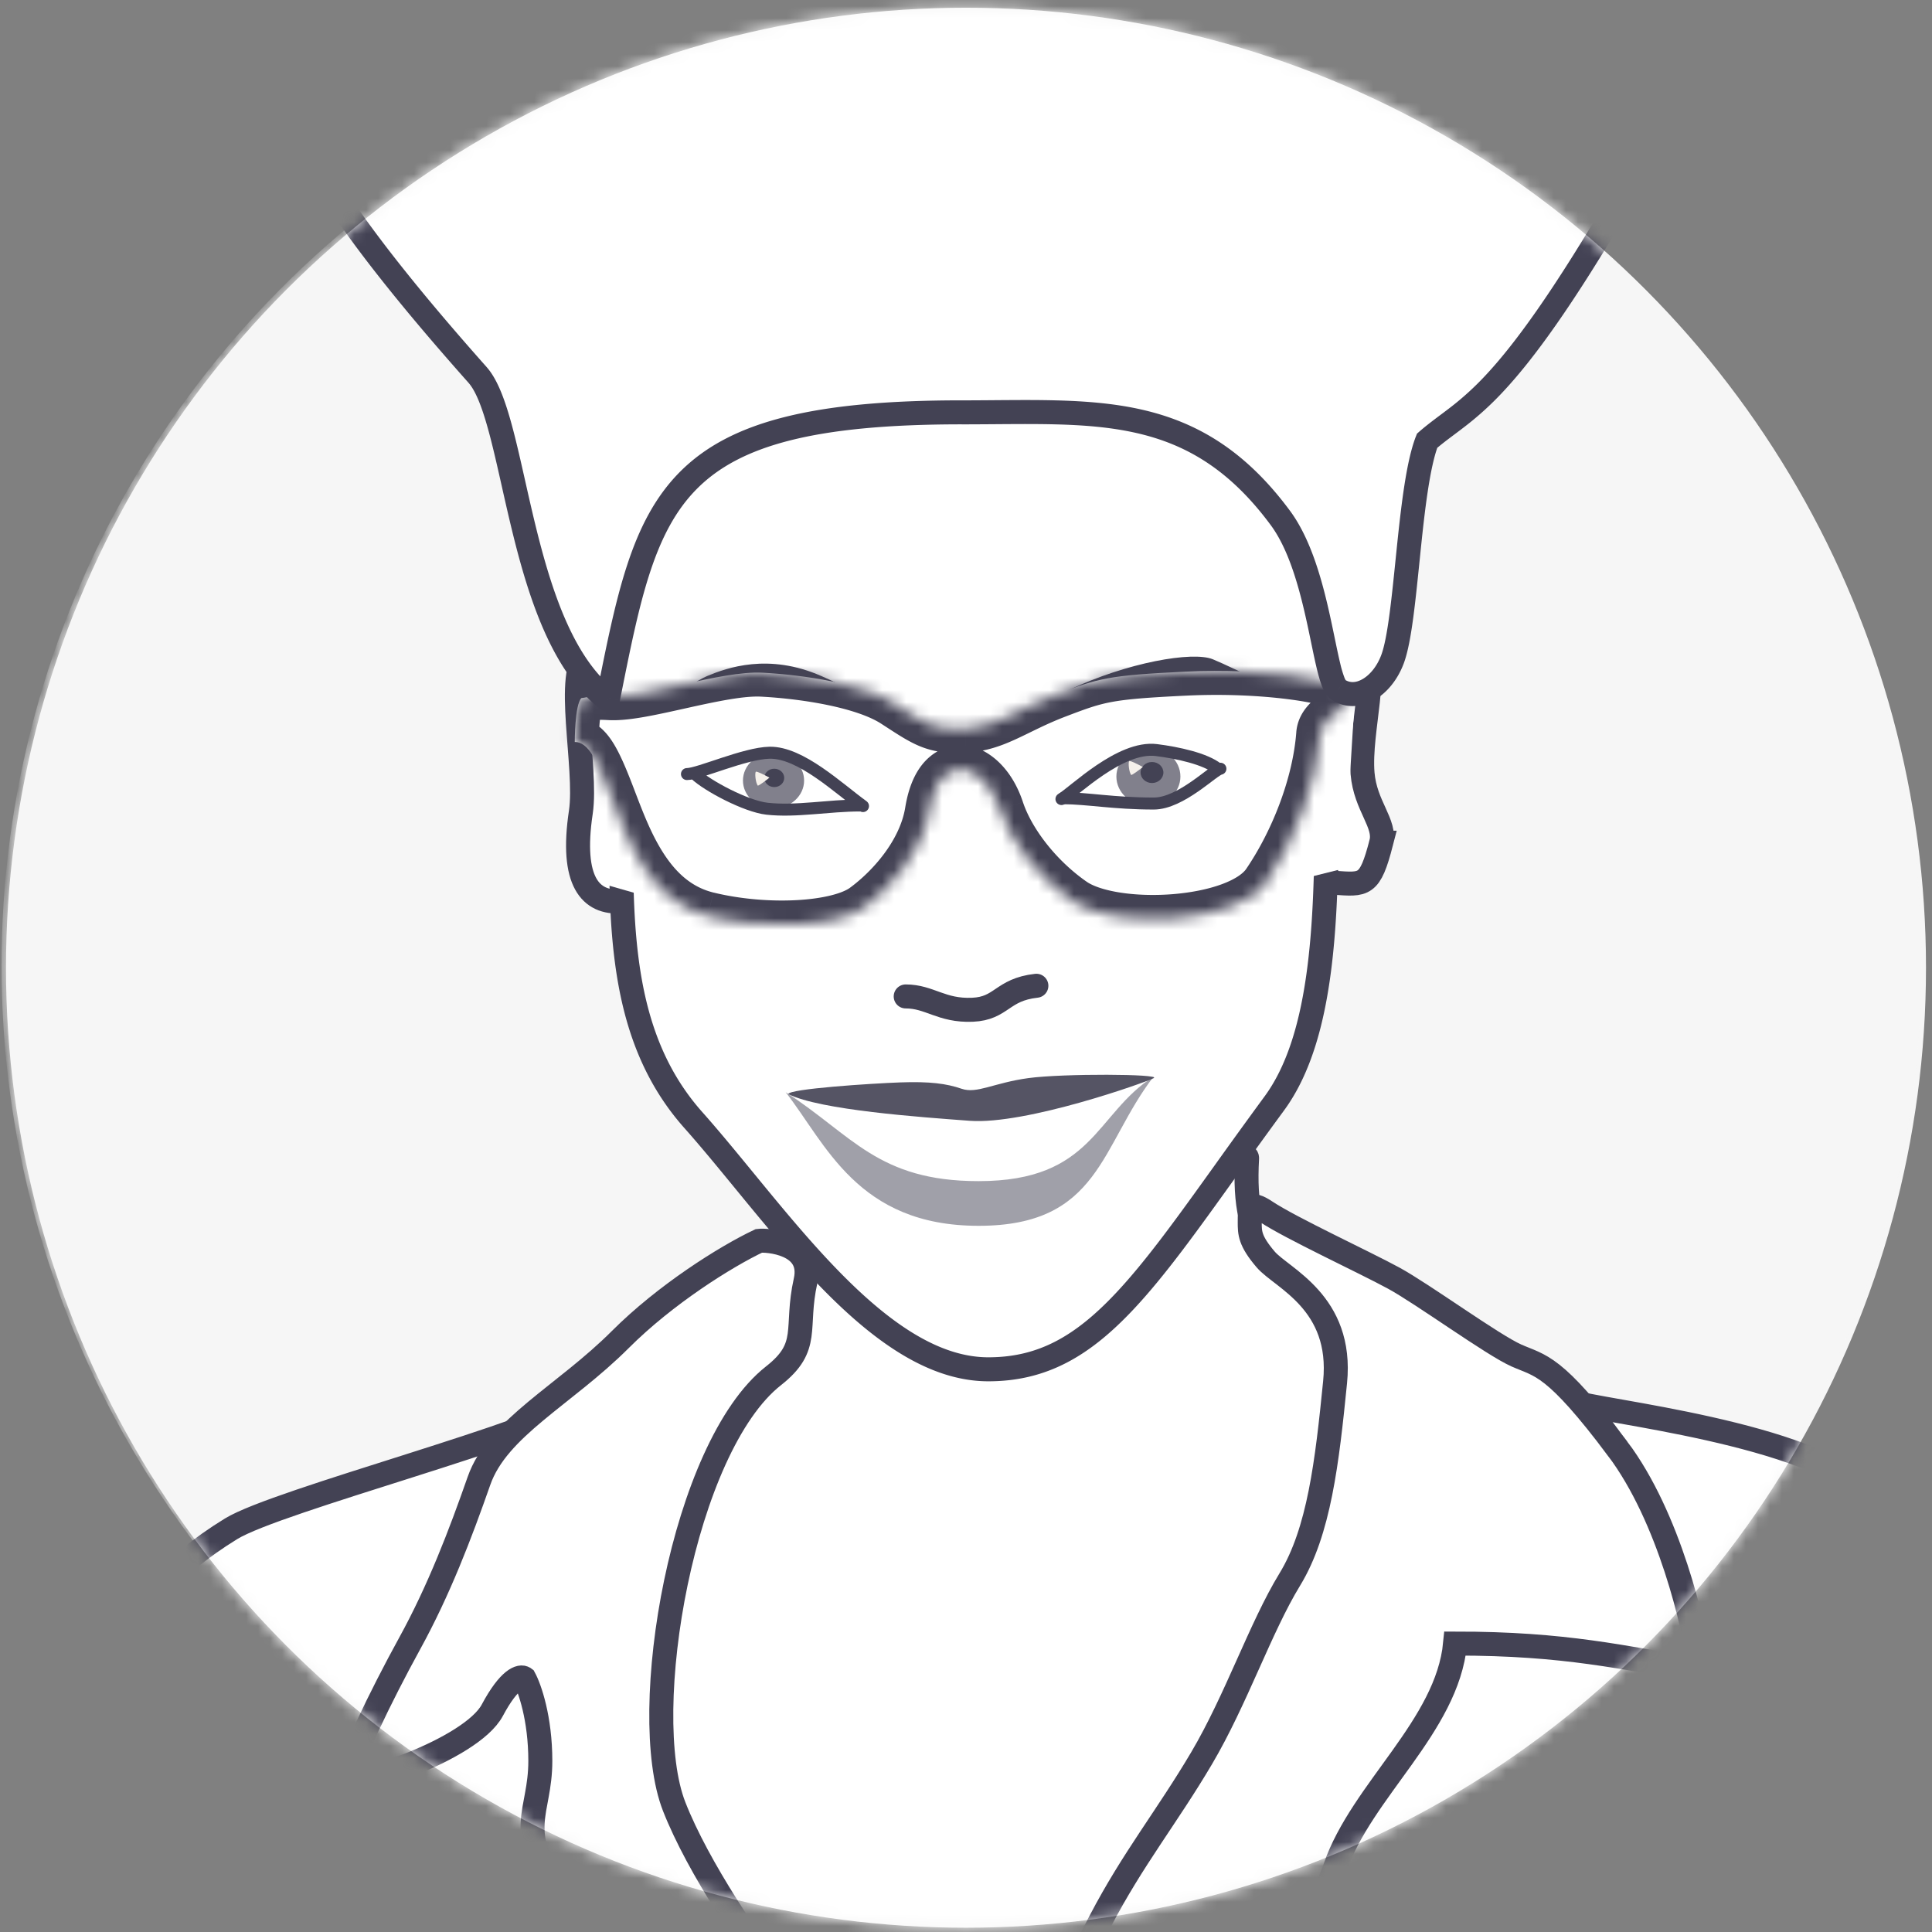 <svg xmlns="http://www.w3.org/2000/svg" width="161" height="161" fill="none">
  <rect width="100%" height="100%" fill="#808080" stroke="none"/>
  <circle cx="80.5" cy="80.643" r="80" fill="#F6F6F6"/>
  <mask id="mask0_2143_2188" width="161" height="161" x="0" y="0" maskUnits="userSpaceOnUse" style="mask-type:alpha">
    <circle cx="80.5" cy="80.643" r="80" fill="#F6F6F6"/>
  </mask>
  <g mask="url(#mask0_2143_2188)">
    <circle cx="80.129" cy="80.464" r="80" fill="#F6F6F6"/>
    <path fill="#fff" stroke="#434254" stroke-width="2" d="M48.403 67.684c-.87 5.808.817 7.608 3.354 7.433 1.102.076-1.16-9.345-1.248-14.856-.087-5.51.504-7.304-1.508-5.817s-.039 9.506-.598 13.24ZM115.101 70.227c-.945 3.656-1.398 3.509-3.935 3.334-1.102.076-1.709-6.269-1.621-11.78.087-5.51 1.276-6.667 3.778-6.668 1.778 0-.076 5.782.223 9.335.229 2.726 1.968 4.181 1.555 5.779ZM60.583 112.515c-5.335 2.001-10.993 10.113-14.491 10.287l-15.32 19.762 45.812 41.521c29.553-14.229 39.456-73.776 35.118-76.015-5.423-2.799-8.224-3.556-7.779-11.557.096-1.729-26.719 6.19-38.673 6.89.175 3.149-2.92 8.457-4.667 9.112Z"/>
    <path fill="#fff" stroke="#434254" stroke-width="2" d="M110.557 65.88c0 5.128-.034 10.227-.612 14.79-.58 4.574-1.692 8.48-3.759 11.29a558.298 558.298 0 0 0-4.084 5.643c-3.182 4.438-5.777 8.058-8.35 10.802-3.529 3.764-6.862 5.703-11.391 5.703-4.464 0-8.766-3.003-12.964-7.259-2.077-2.106-4.08-4.466-6.02-6.817-.448-.542-.892-1.084-1.333-1.622-1.464-1.785-2.894-3.53-4.273-5.08-3.38-3.803-4.884-8.31-5.535-13.245-.523-3.967-.489-8.134-.454-12.4.01-1.078.018-2.163.018-3.252 0-3.003-.543-5.702-1.035-8.146-.104-.517-.206-1.023-.3-1.519-.546-2.875-.835-5.413-.04-8.049 4.267-14.16 17.804-24.776 33.141-24.776 6.593 0 11.51 1.235 15.197 3.395 3.675 2.151 6.206 5.267 7.956 9.175 3.537 7.9 3.838 18.904 3.838 31.366Z"/>
    <path fill="#fff" d="M64.584 62.728c-2.428-.175-5.815 1.253-6.668 1.778.656.721 4.299 2.67 6.223 2.89 1.925.218 7.532-.052 7.335-.445-.197-.394-4.463-4.048-6.89-4.223ZM65.162 97.303c1.434 1.574 8.411 2.814 11.72 3.236 2.987.473 8.593-2.136 11.022-3.499l2.887-3.367-2.406.218-6.079 1.662-8.31-.306-11.645-1.356c.452.554 1.376 1.837 2.81 3.412Z"/>
    <path fill="#434254" d="M68.433 56.331c4.183 1.836 7.348 3.908 7.477 4.44-.344.32-4.838-.246-9.896-2.177-5.058-1.93-5.939-1.544-10.116.386-1.815.839 1.397-1.965 3.042-2.648 1.644-.684 5.095-1.931 9.493 0ZM89.041 57.517c-4.16 1.974-2.897 2.907-2.005 3.294 1.559-.387 9.832-4.287 13.144-4.128 3.768.18 6.256 1.875 7.353 1.996 2.06.23-4.799-3.054-6.465-3.74-1.666-.687-7.126.252-12.027 2.578Z"/>
    <path fill="#434254" d="M80.808 93.399c-4.111-.306-12.447-.89-15.114-2.223 0-.437 6.886-.888 9.335-.976 2.45-.087 3.844.095 5.112.532 1.268.437 2.67-.495 5.556-.89 2.887-.393 11.103-.349 10.447.001-.656.35-10.66 3.904-15.336 3.556Z" opacity=".9"/>
    <path fill="#434254" d="M81.547 102.151c-10.117 0-12.742-6.89-16.076-11.133 5.556 3.576 7.69 7.41 16.076 7.41 9.585 0 9.706-5.612 14.595-8.723-4.445 5.778-4.477 12.446-14.595 12.446Z" opacity=".5"/>
    <path fill="#fff" stroke="#434254" stroke-width="2" d="M48.603 116.727c-3.315 2.587-25.457 8.289-29.338 10.668-20.671 12.669-5.415 32.219-9.558 46.23l68.433 10.759 82.989-2.245c-1.314-11.112.11-48.253-4.509-56.522-3.153-5.643-21.024-7.705-25.115-8.668-9.335-2.196-17.19-4.431-19.114.969-.606 1.701 4.018 6.868 0 14.953-8.446 12.891-12.765 20.994-14.236 27.615-2.668 12.002-15.745 16.782-21.103 19.362-13.528 0-25.647-24.23-28.45-40.663-2.367-13.883 4.274-25.793 0-22.458Z"/>
    <path fill="#fff" stroke="#434254" stroke-width="2" d="M65.57 166.009c2.889 3.778 1.683 4.958 6.795 13.404-3.26-1.556-10.624-5.467-14.003-8.668-4.223-4-8-6.89-11.78-12.668-3.778-5.779-1.555-6.89-1.555-11.335 0-3.557-.89-6.075-1.334-6.89-.296-.223-1.244 0-2.667 2.667-1.778 3.334-12.002 6.667-12.002 5.556 0-1.111 2.668-6.668 5.112-11.113 2.445-4.445 4.223-9.112 5.779-13.557 1.556-4.446 7.112-7.113 11.78-11.78 3.734-3.734 8.74-6.89 11.556-8.224.593-.074 4.591.133 3.88 3.334-.89 4 .445 5.465-2.666 7.909-7.574 5.951-11.367 28.025-8.285 35.9 2 5.112 6.5 11.686 9.39 15.465ZM134.816 120.738c4.268 5.69 6.372 14.669 6.89 18.447-6.593-1.037-11.112-2.222-20.447-2.222-.667 6.89-7.779 12.224-10.002 18.669-2.222 6.446-8.668 14.225-13.78 19.337-4.09 4.089-16.669 7.186-22.448 8.223 0-.593 1.023-2.578 5.112-5.779 5.112-4 5.863-6.433 11.558-17.336 2.706-5.182 5.543-8.668 8.432-13.557 2.889-4.89 4.903-10.891 7.348-14.892 2.445-4 3.111-9.779 3.778-16.447.667-6.667-4.445-8.665-5.779-10.221-1.333-1.556-1.334-2.222-1.334-3.112 0-1.196 0-1.778 1.334-.889 2.068 1.378 8.224 4.221 10.669 5.554 2.445 1.334 8.223 5.557 10.224 6.446 2 .889 3.111.667 8.445 7.779Z"/>
    <path fill="#fff" d="m54.522 74.88-3.866-1.105-1.657-15.465 3.314-3.314 2.21 19.883ZM112.023 72.365l-3.996.999V48.889l4.995 7.25-.999 16.226Z"/>
    <mask id="path-19-inside-1_2143_2188" fill="#fff">
      <path d="M58.977 76.32c-4.921-1.203-6.709-6.472-8.113-10.122-1.118-2.905-1.864-4.368-2.967-4.368 0 0-.001-3.102.55-3.653.951-.154 1.057-.235 2.384-.164 2.814.15 9.24-2.14 12.71-1.955 3.47.186 8.416.92 10.963 2.562 2.546 1.641 3.266 2.244 5.907 2.103 2.642-.141 4.223-1.562 7.68-2.882s4.222-1.561 10.73-1.872c6.506-.31 12.193.652 13.002 1.354.567.491.873.358.139 1.538-.313.505-1.848 1.053-1.944 2.316-.32 4.216-2.17 8.914-4.518 12.363-2.348 3.45-12.684 3.942-16.076 1.586-2.867-1.99-5.19-4.98-6.08-7.662-.892-2.681-2.55-3.334-3.113-3.364-.563-.03-2.261.067-2.822 3.517-.56 3.45-3.259 6.41-5.413 7.989-2.153 1.578-8.098 1.918-13.019.715Z"/>
    </mask>
    <path fill="#fff" d="M58.977 76.32c-4.921-1.203-6.709-6.472-8.113-10.122-1.118-2.905-1.864-4.368-2.967-4.368 0 0-.001-3.102.55-3.653.951-.154 1.057-.235 2.384-.164 2.814.15 9.24-2.14 12.71-1.955 3.47.186 8.416.92 10.963 2.562 2.546 1.641 3.266 2.244 5.907 2.103 2.642-.141 4.223-1.562 7.68-2.882s4.222-1.561 10.73-1.872c6.506-.31 12.193.652 13.002 1.354.567.491.873.358.139 1.538-.313.505-1.848 1.053-1.944 2.316-.32 4.216-2.17 8.914-4.518 12.363-2.348 3.45-12.684 3.942-16.076 1.586-2.867-1.99-5.19-4.98-6.08-7.662-.892-2.681-2.55-3.334-3.113-3.364-.563-.03-2.261.067-2.822 3.517-.56 3.45-3.259 6.41-5.413 7.989-2.153 1.578-8.098 1.918-13.019.715Z"/>
    <path fill="#434254" d="m50.864 66.198-1.866.718 1.866-.718Zm8.113 10.123-.475 1.942.475-1.942Zm13.02-.715 1.181 1.613-1.182-1.613Zm5.412-7.989 1.974.321-1.974-.32Zm5.934-.153 1.898-.63-1.898.63Zm6.081 7.662 1.141-1.642-1.14 1.642ZM105.5 73.54l-1.653-1.125 1.653 1.125Zm4.518-12.363-1.994-.151 1.994.15Zm1.805-3.854 1.311-1.511-1.311 1.51ZM98.82 55.969l-.095-1.998.095 1.998Zm-10.73 1.872.714 1.869-.713-1.869Zm-7.679 2.882-.106-1.997.106 1.997Zm-5.907-2.103L73.42 60.3l1.084-1.68Zm-26.607 3.21h-2a2 2 0 0 0 2 2v-2Zm.55-3.653-.318-1.974a2 2 0 0 0-1.095.56l1.414 1.414Zm63.515.684 1.699 1.056-1.699-1.056Zm-62.965 8.055c.673 1.747 1.548 4.206 2.923 6.343 1.404 2.183 3.456 4.24 6.582 5.004l.95-3.885c-1.795-.44-3.098-1.62-4.168-3.284-1.101-1.71-1.821-3.712-2.553-5.614l-3.733 1.436Zm9.505 11.347c2.664.652 5.578.882 8.134.74 1.28-.071 2.509-.238 3.596-.51 1.06-.267 2.115-.665 2.946-1.274l-2.364-3.227c-.245.18-.742.416-1.555.62-.787.198-1.756.337-2.846.397-2.185.122-4.704-.079-6.96-.631l-.951 3.885Zm14.676-1.044c2.352-1.723 5.524-5.09 6.205-9.28l-3.948-.643c-.44 2.71-2.665 5.263-4.62 6.696l2.363 3.227Zm6.205-9.28c.233-1.436.64-1.788.685-1.824.028-.022.023-.02.056-.018l.214-3.995a4.032 4.032 0 0 0-2.768.89c-1.085.867-1.808 2.289-2.135 4.304l3.948.642Zm.741-1.842c-.408-.022.639-.056 1.321 1.998l3.796-1.262c-1.1-3.308-3.37-4.649-4.903-4.73l-.214 3.994Zm1.321 1.998c1.05 3.157 3.678 6.479 6.838 8.674l2.282-3.285c-2.573-1.788-4.59-4.445-5.324-6.65l-3.796 1.261Zm6.838 8.674c1.21.84 2.838 1.314 4.446 1.564 1.653.258 3.494.312 5.281.17 1.783-.14 3.588-.478 5.152-1.05 1.512-.553 3.06-1.42 3.992-2.787l-3.307-2.251c-.243.356-.867.845-2.059 1.281-1.141.417-2.572.7-4.091.82-1.514.12-3.04.07-4.352-.135-1.357-.211-2.293-.56-2.78-.897l-2.282 3.285Zm18.871-2.103c2.511-3.69 4.508-8.719 4.858-13.338l-3.988-.302c-.289 3.812-1.993 8.18-4.177 11.389l3.307 2.25Zm5.98-18.854c-.381-.33-.836-.522-1.128-.633-.345-.13-.742-.246-1.163-.35-.847-.208-1.918-.396-3.139-.548-2.445-.303-5.607-.47-8.979-.31l.19 3.996c3.136-.15 6.07.008 8.298.284 1.115.138 2.024.303 2.675.463.327.08.558.152.704.207.199.075.099.067-.079-.087l2.621-3.022Zm-14.409-1.84c-3.24.154-5.187.295-6.775.587-1.638.302-2.85.756-4.573 1.414l1.427 3.737c1.734-.663 2.634-.99 3.87-1.217 1.285-.236 2.974-.37 6.242-.526l-.191-3.996Zm-11.348 2c-1.813.693-3.246 1.46-4.274 1.938-1.065.495-1.85.765-2.798.816l.213 3.994c1.693-.09 3.02-.6 4.27-1.182 1.287-.598 2.373-1.2 4.016-1.828l-1.427-3.737Zm-7.072 2.754c-1.138.06-1.66-.047-2.127-.238-.608-.248-1.212-.66-2.59-1.55l-2.168 3.363c1.167.752 2.196 1.462 3.246 1.89 1.189.486 2.348.61 3.852.53l-.213-3.995Zm-4.718-1.787c-1.588-1.024-3.753-1.678-5.812-2.104-2.107-.437-4.314-.677-6.127-.774l-.214 3.994c1.657.089 3.658.309 5.53.697 1.917.397 3.498.931 4.456 1.549l2.167-3.362Zm-11.94-2.878c-2.068-.11-4.844.5-7.14 1.009-1.216.27-2.343.525-3.347.707-1.033.187-1.767.263-2.222.238l-.213 3.995c.952.05 2.076-.103 3.148-.297 1.1-.2 2.324-.477 3.5-.738 2.488-.552 4.66-.995 6.061-.92l.214-3.994Zm-15.75 9.77c-.51 0-.57-.398-.209.168.341.536.744 1.447 1.31 2.917l3.733-1.436c-.553-1.436-1.082-2.709-1.67-3.63-.567-.891-1.552-2.02-3.164-2.02v4Zm3.041-7.816c-.697-.037-1.174-.04-1.637.005-.389.039-.833.128-1.172.183l.638 3.948c.248-.04.47-.08.605-.103a4.45 4.45 0 0 1 .323-.047c.16-.016.4-.025 1.03.009l.213-3.995Zm-3.904.747a2.883 2.883 0 0 0-.636 1.014c-.104.271-.175.55-.226.792a12.249 12.249 0 0 0-.2 1.48 23.946 23.946 0 0 0-.075 1.736V61.83h4v-.024a11.012 11.012 0 0 1 .007-.412c.008-.277.024-.645.055-1.021a8.39 8.39 0 0 1 .127-.98c.012-.059.023-.105.033-.138l.014-.046s-.014.036-.046.093c-.03.053-.1.165-.226.29l-2.827-2.83Zm64.978 4.566c-.016.213-.157.218.167-.049.173-.142.288-.216.56-.42.11-.083.257-.196.4-.326.136-.124.344-.33.522-.616l-3.397-2.111c.15-.243.309-.323.076-.148-.107.08-.441.317-.702.532-.546.45-1.502 1.36-1.614 2.836l3.988.302Zm1.649-1.41c.189-.305.387-.641.521-.972.127-.312.344-.96.105-1.716-.229-.725-.758-1.115-.875-1.206-.24-.187-.181-.128-.278-.212l-2.621 3.022c.121.105.23.189.312.25l.137.101c.016.013-.059-.042-.15-.145a1.672 1.672 0 0 1-.404-1.323c.022-.163.064-.266.069-.279.003-.008-.036.082-.213.368l3.397 2.111Z" mask="url(#path-19-inside-1_2143_2188)"/>
    <path fill="#fff" d="M95.922 62.503c-2.296-.175-6.7 3.611-7.334 4.224.372.546 3.317 1.48 5.132 1.656 1.815.175 7.642-3.464 7.314-3.88-.328-.415-2.816-1.825-5.112-2Z"/>
    <ellipse cx="95.7" cy="64.71" fill="#434254" opacity=".67" rx="2.668" ry="2.427"/>
    <ellipse cx="95.999" cy="64.376" fill="#434254" rx=".951" ry=".876"/>
    <path stroke="#434254" stroke-linecap="round" d="M88.588 66.518c2 0 4.223.444 7.557.444 2.276 0 4.988-2.814 5.556-2.901"/>
    <path stroke="#434254" stroke-linecap="round" d="M88.455 66.587c1.05-.612 4.889-4.46 7.911-4.081 1.778.222 4.088.73 5.112 1.556"/>
    <path fill="#F6F1EB" d="M94.098 63.428c-.088.094-.031.886.17 1.158.168-.045.715-.465.967-.67-.35-.194-1.066-.564-1.137-.488Z"/>
    <path fill="#fff" d="M50.683 58.175C53.997 41.5 55.416 34.362 80.14 34.362c11.113 0 19.336-.971 26.562 8.808 3.319 4.49 3.59 13.501 4.82 14.307 1.565 1.025 3.643-.224 4.514-2.525 1.221-3.228 1.333-14.224 2.889-18.225 3.334-2.89 6.223-3.112 16.225-20.226 1.243-4.501-1.952-6.742-4.001-11.335-2.774-6.216.89-9.557-7.556-17.78C92.922-28.84 73.886-26.07 59.806-18.616 26.93-1.21 7.6-4.983 39.8 31.247c3.304 3.717 3.328 21.217 10.855 27.063l.027-.135Z"/>
    <path fill="#434254" d="m50.683 58.175.98.195-.98-.195Zm-.027.135-.614.79a1 1 0 0 0 1.595-.596l-.981-.194Zm56.047-15.14-.804.594.804-.594Zm4.82 14.307.548-.837-.548.837Zm-71.722-26.23.747-.665-.747.665Zm20.005-49.862-.468-.884.468.884Zm63.788 6 .697-.716-.103-.1-.127-.068-.467.885Zm11.557 29.116.864.505.065-.113.035-.126-.964-.266Zm-16.225 20.226-.655-.756-.187.163-.09.23.932.363Zm12.224-31.56-.913.407.913-.408Zm-15.113 49.785.935.354-.935-.354Zm-35.896-21.59c-12.384 0-19.298 1.769-23.466 5.947-2.081 2.086-3.406 4.702-4.419 7.8-1.008 3.082-1.73 6.72-2.554 10.87l1.961.39c.833-4.186 1.531-7.694 2.494-10.639.959-2.931 2.155-5.225 3.934-7.008 3.55-3.56 9.708-5.36 22.05-5.36v-2ZM49.7 57.98l-.026.135 1.962.39.026-.135-1.961-.39Zm57.807-15.404c-3.755-5.081-7.824-7.42-12.409-8.453-4.489-1.011-9.487-.76-14.958-.76v2c5.641 0 10.311-.236 14.519.711 4.111.927 7.767 2.992 11.239 7.69l1.609-1.188Zm4.563 14.064c.089.059.107.106.077.059a1.536 1.536 0 0 1-.119-.252 9.159 9.159 0 0 1-.34-1.15c-.247-1.019-.487-2.3-.816-3.805-.632-2.898-1.563-6.477-3.365-8.916l-1.609 1.188c1.516 2.052 2.38 5.224 3.02 8.155.308 1.41.575 2.813.827 3.85.128.527.266 1.016.423 1.414.079.2.173.402.288.584.111.175.275.387.518.546l1.096-1.673Zm-60.802.88c-1.697-1.319-3.026-3.34-4.105-5.786-1.077-2.44-1.872-5.223-2.548-7.991-.66-2.7-1.236-5.538-1.816-7.773-.296-1.142-.609-2.198-.962-3.098-.348-.888-.761-1.695-1.29-2.29l-1.495 1.329c.298.335.608.887.923 1.691.31.791.6 1.759.888 2.87.59 2.275 1.109 4.875 1.81 7.745.683 2.803 1.512 5.722 2.66 8.324 1.145 2.596 2.642 4.954 4.708 6.558l1.227-1.58Zm9.005-75.251c6.909-3.658 15.014-6.16 25.165-5.764 10.165.396 22.445 3.702 37.687 11.764l.935-1.768c-15.429-8.161-28.003-11.583-38.544-11.995-10.555-.411-19.008 2.199-26.18 5.995l.937 1.768Zm74.014 33.728c-4.987 8.532-8.166 12.792-10.48 15.269a23.963 23.963 0 0 1-2.959 2.698c-.841.651-1.719 1.263-2.578 2.007l1.31 1.512c.808-.7 1.541-1.2 2.493-1.938a25.918 25.918 0 0 0 3.195-2.914c2.464-2.635 5.73-7.043 10.746-15.625l-1.727-1.01Zm-11.392-27.895c4.101 3.992 5.176 6.704 5.62 9.108.241 1.31.284 2.404.48 3.846.187 1.376.497 2.85 1.241 4.518l1.826-.815c-.642-1.44-.915-2.715-1.085-3.972-.162-1.19-.251-2.61-.496-3.94-.53-2.877-1.845-5.947-6.191-10.178l-1.395 1.433Zm7.341 17.472c.539 1.208 1.15 2.252 1.725 3.19.588.958 1.11 1.76 1.54 2.572.823 1.554 1.217 2.972.685 4.9l1.928.531c.711-2.574.129-4.528-.846-6.367-.47-.886-1.053-1.786-1.602-2.681-.561-.914-1.118-1.872-1.604-2.96l-1.826.815Zm-12.243 30.79c-.432 1.11-.743 2.642-.993 4.295-.252 1.67-.452 3.544-.64 5.368-.188 1.836-.364 3.618-.568 5.146-.207 1.554-.432 2.74-.692 3.425l1.871.708c.351-.928.598-2.327.804-3.868.209-1.567.388-3.39.575-5.206.187-1.828.383-3.657.628-5.274.247-1.634.533-2.978.879-3.868l-1.864-.725Zm-2.893 18.234c-.368.973-.969 1.66-1.558 1.996-.569.326-1.068.311-1.472.046l-1.096 1.673c1.16.76 2.483.634 3.562.017 1.059-.606 1.933-1.696 2.435-3.024l-1.871-.708ZM40.548 30.582c-8.047-9.054-12.78-15.51-14.914-20.365-1.06-2.415-1.447-4.367-1.325-6.005.12-1.616.742-3.007 1.851-4.306 2.287-2.68 6.554-4.89 12.531-7.57 5.9-2.645 13.325-5.696 21.583-10.067l-.936-1.768c-8.18 4.331-15.5 7.336-21.465 10.01-5.887 2.64-10.603 5.014-13.234 8.096-1.35 1.581-2.169 3.365-2.325 5.457-.154 2.07.348 4.359 1.49 6.957 2.27 5.17 7.196 11.83 15.25 20.89l1.494-1.329Z"/>
    <ellipse cx="64.461" cy="65.045" fill="#434254" opacity=".67" rx="2.548" ry="2.318"/>
    <ellipse cx="64.522" cy="64.825" fill="#434254" rx=".831" ry=".765"/>
    <path stroke="#434254" stroke-linecap="round" d="M71.695 67.122c-2.667 0-5.354.542-7.779.271-1.73-.193-4.966-1.898-6.001-2.89"/>
    <path fill="#F6F1EB" d="M62.982 64.316c-.088.094-.031.886.169 1.158.17-.045.716-.465.968-.67-.35-.194-1.066-.564-1.137-.488Z"/>
    <path stroke="#434254" stroke-linecap="round" d="M71.916 67.172c-2.055-1.487-5.199-4.49-7.779-4.445-2.064.035-5.905 1.778-6.89 1.778"/>
    <path stroke="#434254" stroke-linecap="round" stroke-width="2" d="M75.475 83.036c2 0 2.967 1.218 5.556 1.111 2.462-.101 2.445-1.683 5.334-2"/>
  </g>
</svg>
